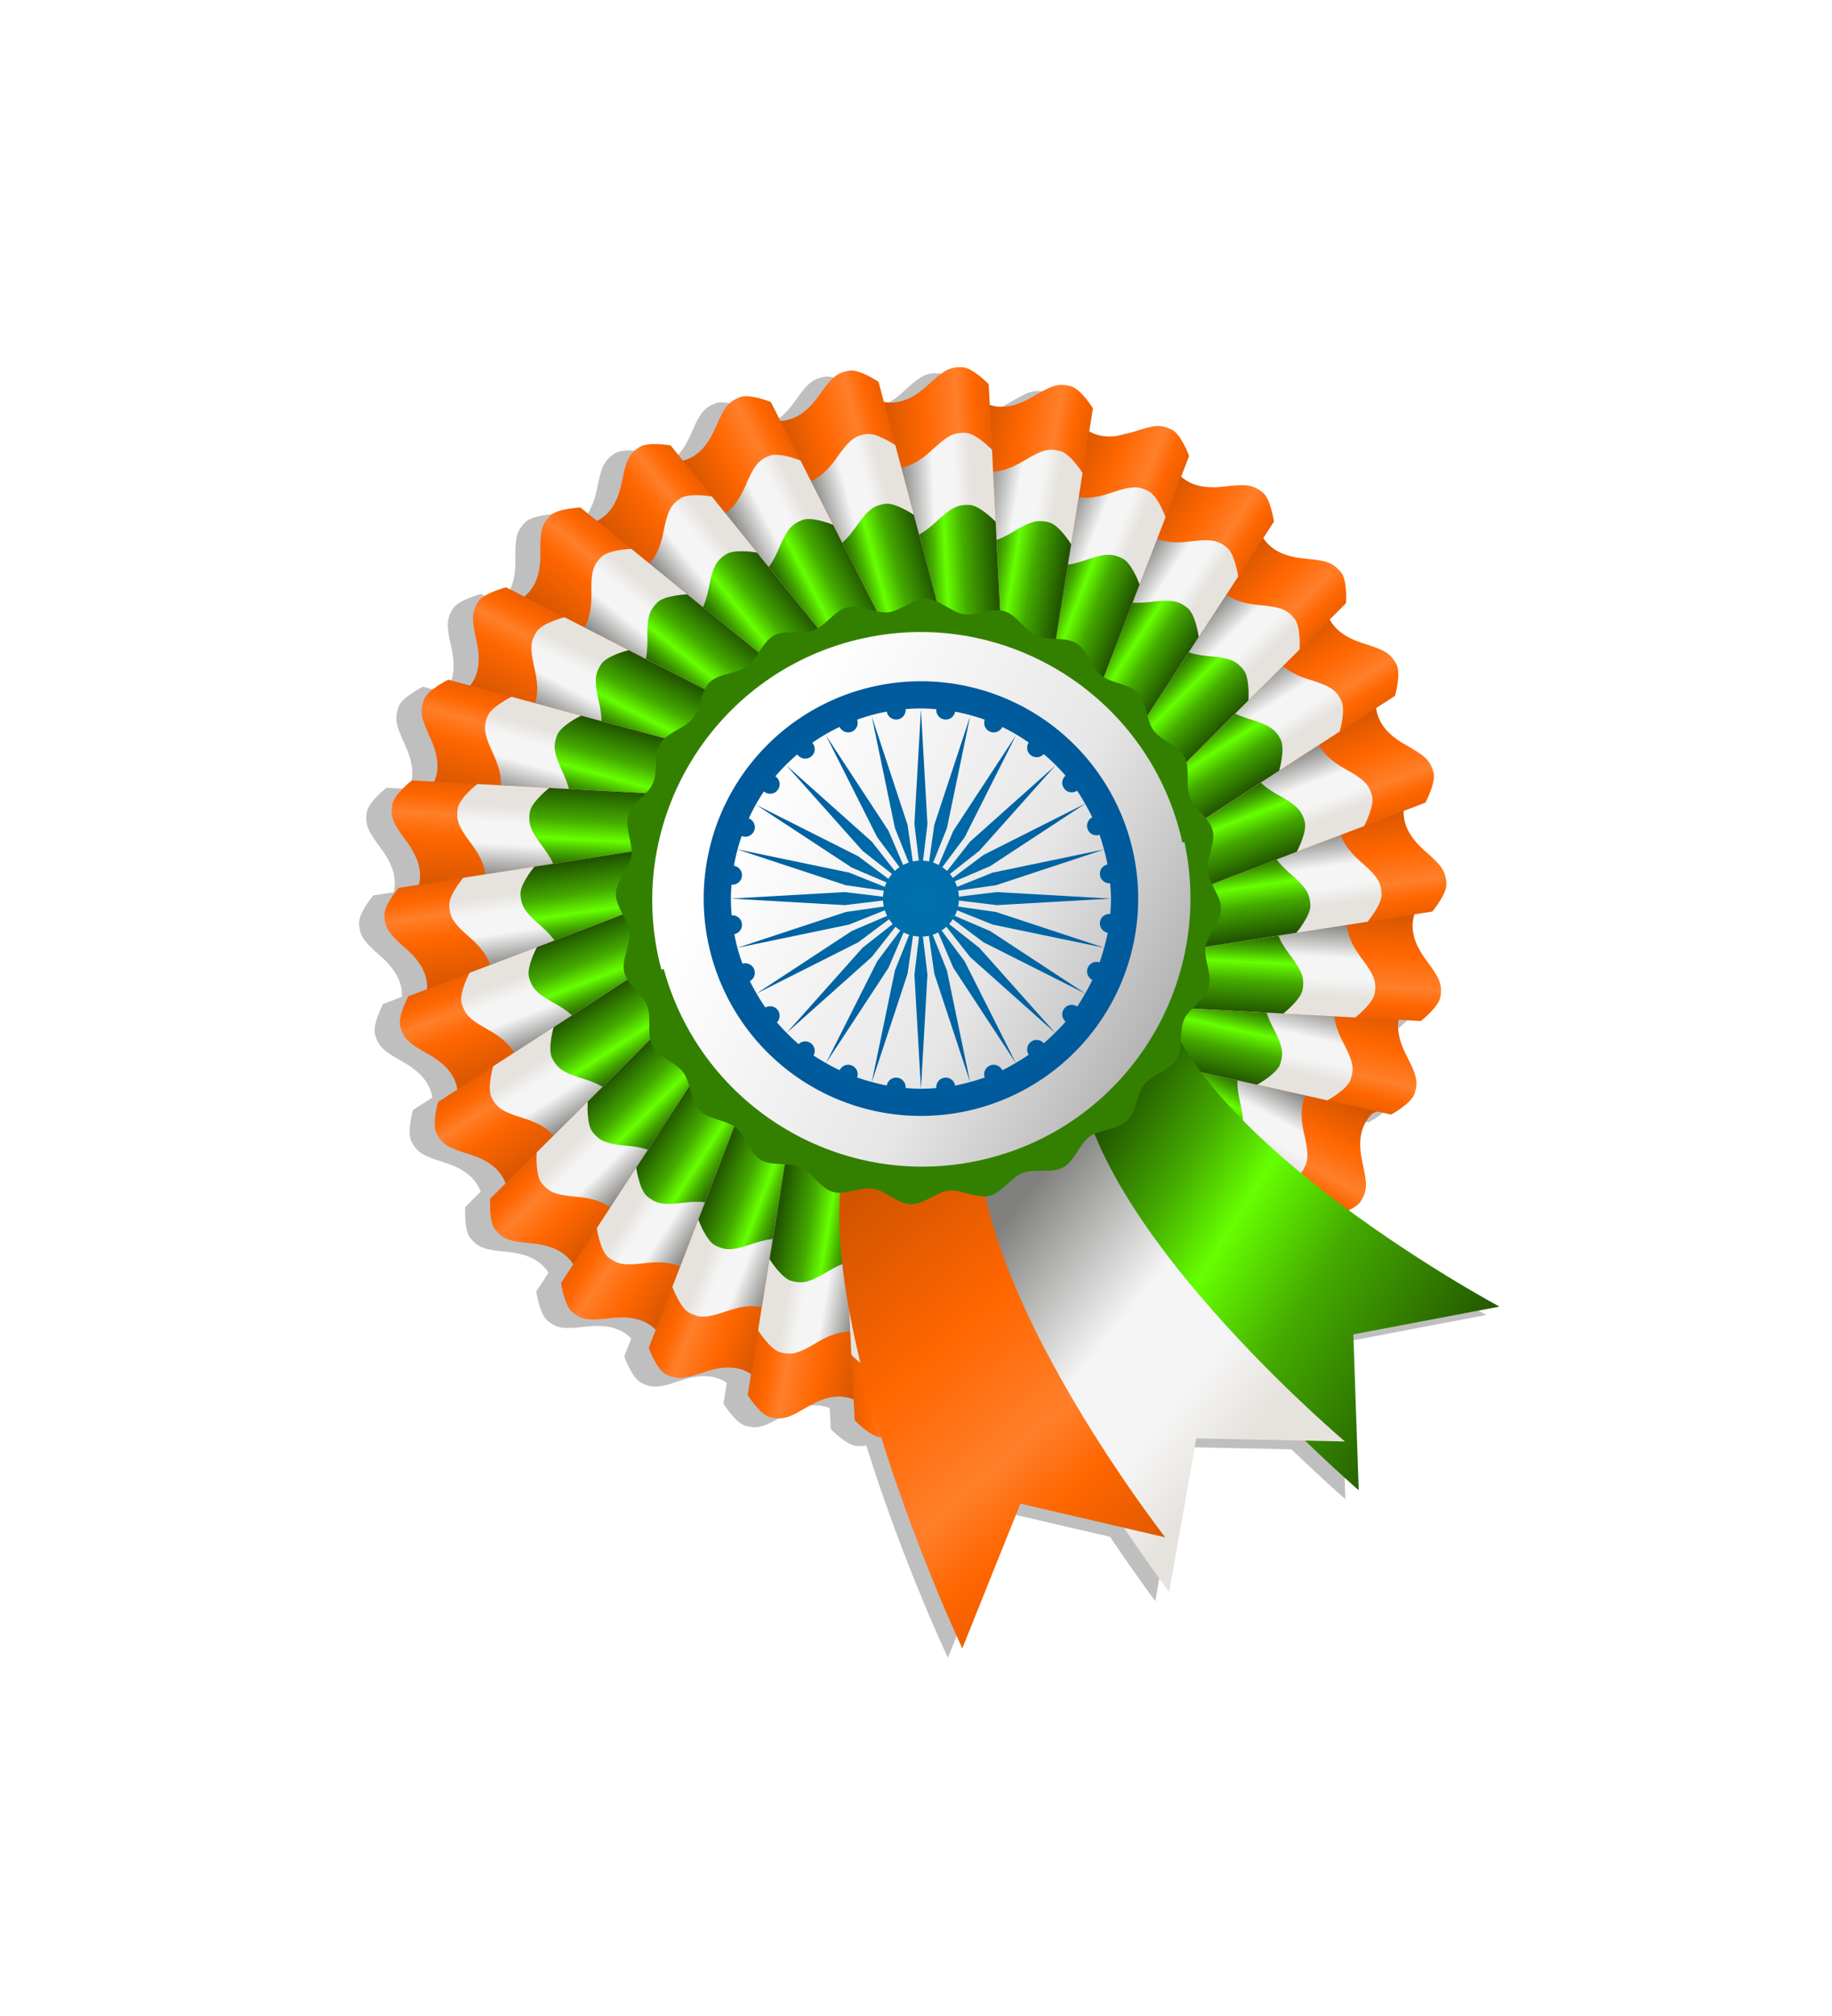<?xml version="1.0" encoding="UTF-8"?>
<svg width="78.153mm" height="85.965mm" version="1.1" viewBox="0 0 276.92 304.6" xmlns="http://www.w3.org/2000/svg" xmlns:xlink="http://www.w3.org/1999/xlink">
<defs>
<filter id="cv" color-interpolation-filters="sRGB">
<feGaussianBlur stdDeviation="13.501"/>
</filter>
<linearGradient id="cq" x1="172.92" x2="449.32" y1="422.67" y2="421.24" gradientTransform="matrix(.045 -.041 -.041 -.045 977.8 1007.4)" gradientUnits="userSpaceOnUse" xlink:href="#d"/>
<linearGradient id="d">
<stop stop-color="#d45500" offset="0"/>
<stop stop-color="#f60" offset=".267"/>
<stop stop-color="#ff7f2a" offset=".405"/>
<stop stop-color="#f60" offset=".578"/>
<stop stop-color="#d45500" offset="1"/>
</linearGradient>
<linearGradient id="cp" x1="203.14" x2="418.62" y1="679.38" y2="677.96" gradientTransform="matrix(.045 -.041 -.041 -.045 977.8 1007.4)" gradientUnits="userSpaceOnUse" xlink:href="#b"/>
<linearGradient id="b">
<stop stop-color="#e6e3de" offset="0"/>
<stop stop-color="#e6e3de" offset=".267"/>
<stop stop-color="#f5f5f5" offset=".442"/>
<stop stop-color="#f5f5f5" offset=".653"/>
<stop stop-color="#80807e" offset="1"/>
</linearGradient>
<linearGradient id="co" x1="216.25" x2="389.22" y1="748.81" y2="748.81" gradientTransform="matrix(.045 -.041 -.041 -.045 977.8 1007.4)" gradientUnits="userSpaceOnUse" xlink:href="#a"/>
<linearGradient id="a" x1="-676.9" x2="-774.33" y1="-357.97" y2="-646.17" gradientTransform="matrix(.238 -.116 .116 .238 -65.433 767.23)" gradientUnits="userSpaceOnUse">
<stop stop-color="#250" offset="0"/>
<stop stop-color="#4a0" offset=".392"/>
<stop stop-color="#6f0" offset=".627"/>
<stop stop-color="#4a0" offset=".791"/>
<stop stop-color="#250" offset="1"/>
</linearGradient>
<linearGradient id="cn" x1="172.92" x2="449.32" y1="422.67" y2="421.24" gradientTransform="matrix(.038 -.047 -.047 -.038 992.09 998.63)" gradientUnits="userSpaceOnUse" xlink:href="#c"/>
<linearGradient id="c" x1="-646.26" x2="-792.25" y1="-350.15" y2="-655.49" gradientTransform="matrix(.265 -.01 .01 .265 -157.3 984.21)" gradientUnits="userSpaceOnUse">
<stop stop-color="#d45500" offset="0"/>
<stop stop-color="#f60" offset=".267"/>
<stop stop-color="#ff7f2a" offset=".405"/>
<stop stop-color="#f60" offset=".669"/>
<stop stop-color="#d45500" offset="1"/>
</linearGradient>
<linearGradient id="cm" x1="203.14" x2="418.62" y1="679.38" y2="677.96" gradientTransform="matrix(.038 -.047 -.047 -.038 992.09 998.63)" gradientUnits="userSpaceOnUse" xlink:href="#b"/>
<linearGradient id="cl" x1="216.25" x2="389.22" y1="748.81" y2="748.81" gradientTransform="matrix(.038 -.047 -.047 -.038 992.09 998.63)" gradientUnits="userSpaceOnUse" xlink:href="#a"/>
<linearGradient id="ck" x1="172.92" x2="449.32" y1="422.67" y2="421.24" gradientTransform="matrix(.028 -.054 -.054 -.028 1006.7 985.96)" gradientUnits="userSpaceOnUse" xlink:href="#c"/>
<linearGradient id="cj" x1="203.14" x2="418.62" y1="679.38" y2="677.96" gradientTransform="matrix(.028 -.054 -.054 -.028 1006.7 985.96)" gradientUnits="userSpaceOnUse" xlink:href="#b"/>
<linearGradient id="ci" x1="216.25" x2="389.22" y1="748.81" y2="748.81" gradientTransform="matrix(.028 -.054 -.054 -.028 1006.7 985.96)" gradientUnits="userSpaceOnUse" xlink:href="#a"/>
<linearGradient id="ch" x1="172.92" x2="449.32" y1="422.67" y2="421.24" gradientTransform="matrix(.013 -.059 -.059 -.013 1019.4 968.6)" gradientUnits="userSpaceOnUse" xlink:href="#c"/>
<linearGradient id="cg" x1="203.14" x2="418.62" y1="679.38" y2="677.96" gradientTransform="matrix(.013 -.059 -.059 -.013 1019.4 968.6)" gradientUnits="userSpaceOnUse" xlink:href="#b"/>
<linearGradient id="cf" x1="216.25" x2="389.22" y1="748.81" y2="748.81" gradientTransform="matrix(.013 -.059 -.059 -.013 1019.4 968.6)" gradientUnits="userSpaceOnUse" xlink:href="#a"/>
<linearGradient id="ce" x1="172.92" x2="449.32" y1="422.67" y2="421.24" gradientTransform="matrix(.003 -.061 -.061 -.003 1025.9 953.08)" gradientUnits="userSpaceOnUse" xlink:href="#c"/>
<linearGradient id="cd" x1="203.14" x2="418.62" y1="679.38" y2="677.96" gradientTransform="matrix(.003 -.061 -.061 -.003 1025.9 953.08)" gradientUnits="userSpaceOnUse" xlink:href="#b"/>
<linearGradient id="cc" x1="216.25" x2="389.22" y1="748.81" y2="748.81" gradientTransform="matrix(.003 -.061 -.061 -.003 1025.9 953.08)" gradientUnits="userSpaceOnUse" xlink:href="#a"/>
<linearGradient id="cb" x1="172.92" x2="449.32" y1="422.67" y2="421.24" gradientTransform="matrix(-.009 -.06 -.06 .009 1029.9 934.03)" gradientUnits="userSpaceOnUse" xlink:href="#c"/>
<linearGradient id="ca" x1="203.14" x2="418.62" y1="679.38" y2="677.96" gradientTransform="matrix(-.009 -.06 -.06 .009 1029.9 934.03)" gradientUnits="userSpaceOnUse" xlink:href="#b"/>
<linearGradient id="bz" x1="216.25" x2="389.22" y1="748.81" y2="748.81" gradientTransform="matrix(-.009 -.06 -.06 .009 1029.9 934.03)" gradientUnits="userSpaceOnUse" xlink:href="#a"/>
<linearGradient id="by" x1="172.92" x2="449.32" y1="422.67" y2="421.24" gradientTransform="matrix(-.022 -.057 -.057 .022 1030.5 914.63)" gradientUnits="userSpaceOnUse" xlink:href="#c"/>
<linearGradient id="bx" x1="203.14" x2="418.62" y1="679.38" y2="677.96" gradientTransform="matrix(-.022 -.057 -.057 .022 1030.5 914.63)" gradientUnits="userSpaceOnUse" xlink:href="#b"/>
<linearGradient id="bw" x1="216.25" x2="389.22" y1="748.81" y2="748.81" gradientTransform="matrix(-.022 -.057 -.057 .022 1030.5 914.63)" gradientUnits="userSpaceOnUse" xlink:href="#a"/>
<linearGradient id="bv" x1="172.92" x2="449.32" y1="422.67" y2="421.24" gradientTransform="matrix(-.033 -.051 -.051 .033 1026.8 895.33)" gradientUnits="userSpaceOnUse" xlink:href="#c"/>
<linearGradient id="bu" x1="203.14" x2="418.62" y1="679.38" y2="677.96" gradientTransform="matrix(-.033 -.051 -.051 .033 1026.8 895.33)" gradientUnits="userSpaceOnUse" xlink:href="#b"/>
<linearGradient id="bt" x1="216.25" x2="389.22" y1="748.81" y2="748.81" gradientTransform="matrix(-.033 -.051 -.051 .033 1026.8 895.33)" gradientUnits="userSpaceOnUse" xlink:href="#a"/>
<linearGradient id="bs" x1="172.92" x2="449.32" y1="422.67" y2="421.24" gradientTransform="matrix(-.043 -.043 -.043 .043 1019.7 877.91)" gradientUnits="userSpaceOnUse" xlink:href="#c"/>
<linearGradient id="br" x1="203.14" x2="418.62" y1="679.38" y2="677.96" gradientTransform="matrix(-.043 -.043 -.043 .043 1019.7 877.91)" gradientUnits="userSpaceOnUse" xlink:href="#b"/>
<linearGradient id="bq" x1="216.25" x2="389.22" y1="748.81" y2="748.81" gradientTransform="matrix(-.043 -.043 -.043 .043 1019.7 877.91)" gradientUnits="userSpaceOnUse" xlink:href="#a"/>
<linearGradient id="bp" x1="172.92" x2="449.32" y1="422.67" y2="421.24" gradientTransform="matrix(-.051 -.033 -.033 .051 1008.4 862.21)" gradientUnits="userSpaceOnUse" xlink:href="#c"/>
<linearGradient id="bo" x1="203.14" x2="418.62" y1="679.38" y2="677.96" gradientTransform="matrix(-.051 -.033 -.033 .051 1008.4 862.21)" gradientUnits="userSpaceOnUse" xlink:href="#b"/>
<linearGradient id="bn" x1="216.25" x2="389.22" y1="748.81" y2="748.81" gradientTransform="matrix(-.051 -.033 -.033 .051 1008.4 862.21)" gradientUnits="userSpaceOnUse" xlink:href="#a"/>
<linearGradient id="bm" x1="172.92" x2="449.32" y1="422.67" y2="421.24" gradientTransform="matrix(-.057 -.022 -.022 .057 994.5 849.09)" gradientUnits="userSpaceOnUse" xlink:href="#c"/>
<linearGradient id="bl" x1="203.14" x2="418.62" y1="679.38" y2="677.96" gradientTransform="matrix(-.057 -.022 -.022 .057 994.5 849.09)" gradientUnits="userSpaceOnUse" xlink:href="#b"/>
<linearGradient id="bk" x1="216.25" x2="389.22" y1="748.81" y2="748.81" gradientTransform="matrix(-.057 -.022 -.022 .057 994.5 849.09)" gradientUnits="userSpaceOnUse" xlink:href="#a"/>
<linearGradient id="bj" x1="172.92" x2="449.32" y1="422.67" y2="421.24" gradientTransform="matrix(-.06 -.01 -.01 .06 978.2 839.01)" gradientUnits="userSpaceOnUse" xlink:href="#c"/>
<linearGradient id="bi" x1="203.14" x2="418.62" y1="679.38" y2="677.96" gradientTransform="matrix(-.06 -.01 -.01 .06 978.2 839.01)" gradientUnits="userSpaceOnUse" xlink:href="#b"/>
<linearGradient id="bh" x1="216.25" x2="389.22" y1="748.81" y2="748.81" gradientTransform="matrix(-.06 -.01 -.01 .06 978.2 839.01)" gradientUnits="userSpaceOnUse" xlink:href="#a"/>
<linearGradient id="bg" x1="172.92" x2="449.32" y1="422.67" y2="421.24" gradientTransform="matrix(-.061 .003 .003 .061 960.11 832.87)" gradientUnits="userSpaceOnUse" xlink:href="#c"/>
<linearGradient id="bf" x1="203.14" x2="418.62" y1="679.38" y2="677.96" gradientTransform="matrix(-.061 .003 .003 .061 960.11 832.87)" gradientUnits="userSpaceOnUse" xlink:href="#b"/>
<linearGradient id="be" x1="216.25" x2="389.22" y1="748.81" y2="748.81" gradientTransform="matrix(-.061 .003 .003 .061 960.11 832.87)" gradientUnits="userSpaceOnUse" xlink:href="#a"/>
<linearGradient id="bd" x1="172.92" x2="449.32" y1="422.67" y2="421.24" gradientTransform="matrix(-.059 .016 .016 .059 940.72 830.55)" gradientUnits="userSpaceOnUse" xlink:href="#c"/>
<linearGradient id="bc" x1="203.14" x2="418.62" y1="679.38" y2="677.96" gradientTransform="matrix(-.059 .016 .016 .059 940.72 830.55)" gradientUnits="userSpaceOnUse" xlink:href="#b"/>
<linearGradient id="bb" x1="216.25" x2="389.22" y1="748.81" y2="748.81" gradientTransform="matrix(-.059 .016 .016 .059 940.72 830.55)" gradientUnits="userSpaceOnUse" xlink:href="#a"/>
<linearGradient id="ba" x1="172.92" x2="449.32" y1="422.67" y2="421.24" gradientTransform="matrix(-.054 .028 .028 .054 921.36 832.26)" gradientUnits="userSpaceOnUse" xlink:href="#c"/>
<linearGradient id="az" x1="203.14" x2="418.62" y1="679.38" y2="677.96" gradientTransform="matrix(-.054 .028 .028 .054 921.36 832.26)" gradientUnits="userSpaceOnUse" xlink:href="#b"/>
<linearGradient id="ay" x1="216.25" x2="389.22" y1="748.81" y2="748.81" gradientTransform="matrix(-.054 .028 .028 .054 921.36 832.26)" gradientUnits="userSpaceOnUse" xlink:href="#a"/>
<linearGradient id="ax" x1="172.92" x2="449.32" y1="422.67" y2="421.24" gradientTransform="matrix(-.047 .038 .038 .047 902.9 838.14)" gradientUnits="userSpaceOnUse" xlink:href="#d"/>
<linearGradient id="aw" x1="203.14" x2="418.62" y1="679.38" y2="677.96" gradientTransform="matrix(-.047 .038 .038 .047 902.9 838.14)" gradientUnits="userSpaceOnUse" xlink:href="#b"/>
<linearGradient id="av" x1="216.25" x2="389.22" y1="748.81" y2="748.81" gradientTransform="matrix(-.047 .038 .038 .047 902.9 838.14)" gradientUnits="userSpaceOnUse" xlink:href="#a"/>
<linearGradient id="au" x1="172.92" x2="449.32" y1="422.67" y2="421.24" gradientTransform="matrix(-.038 .047 .047 .038 885.91 847.56)" gradientUnits="userSpaceOnUse" xlink:href="#d"/>
<linearGradient id="at" x1="203.14" x2="418.62" y1="679.38" y2="677.96" gradientTransform="matrix(-.038 .047 .047 .038 885.91 847.56)" gradientUnits="userSpaceOnUse" xlink:href="#b"/>
<linearGradient id="as" x1="216.25" x2="389.22" y1="748.81" y2="748.81" gradientTransform="matrix(-.038 .047 .047 .038 885.91 847.56)" gradientUnits="userSpaceOnUse" xlink:href="#a"/>
<linearGradient id="ar" x1="172.92" x2="449.32" y1="422.67" y2="421.24" gradientTransform="matrix(-.028 .054 .054 .028 871.38 860.36)" gradientUnits="userSpaceOnUse" xlink:href="#d"/>
<linearGradient id="aq" x1="203.14" x2="418.62" y1="679.38" y2="677.96" gradientTransform="matrix(-.028 .054 .054 .028 871.38 860.36)" gradientUnits="userSpaceOnUse" xlink:href="#b"/>
<linearGradient id="ap" x1="216.25" x2="389.22" y1="748.81" y2="748.81" gradientTransform="matrix(-.028 .054 .054 .028 871.38 860.36)" gradientUnits="userSpaceOnUse" xlink:href="#a"/>
<linearGradient id="ao" x1="172.92" x2="449.32" y1="422.67" y2="421.24" gradientTransform="matrix(-.016 .059 .059 .016 859.59 875.74)" gradientUnits="userSpaceOnUse" xlink:href="#d"/>
<linearGradient id="an" x1="203.14" x2="418.62" y1="679.38" y2="677.96" gradientTransform="matrix(-.016 .059 .059 .016 859.59 875.74)" gradientUnits="userSpaceOnUse" xlink:href="#b"/>
<linearGradient id="am" x1="216.25" x2="389.22" y1="748.81" y2="748.81" gradientTransform="matrix(-.016 .059 .059 .016 859.59 875.74)" gradientUnits="userSpaceOnUse" xlink:href="#a"/>
<linearGradient id="al" x1="172.92" x2="449.32" y1="422.67" y2="421.24" gradientTransform="matrix(-.003 .061 .061 .003 851.38 893.03)" gradientUnits="userSpaceOnUse" xlink:href="#d"/>
<linearGradient id="ak" x1="203.14" x2="418.62" y1="679.38" y2="677.96" gradientTransform="matrix(-.003 .061 .061 .003 851.38 893.03)" gradientUnits="userSpaceOnUse" xlink:href="#b"/>
<linearGradient id="aj" x1="216.25" x2="389.22" y1="748.81" y2="748.81" gradientTransform="matrix(-.003 .061 .061 .003 851.38 893.03)" gradientUnits="userSpaceOnUse" xlink:href="#a"/>
<linearGradient id="ai" x1="172.92" x2="449.32" y1="422.67" y2="421.24" gradientTransform="matrix(.009 .06 .06 -.009 847.13 911.81)" gradientUnits="userSpaceOnUse" xlink:href="#d"/>
<linearGradient id="ah" x1="203.14" x2="418.62" y1="679.38" y2="677.96" gradientTransform="matrix(.009 .06 .06 -.009 847.13 911.81)" gradientUnits="userSpaceOnUse" xlink:href="#b"/>
<linearGradient id="ag" x1="216.25" x2="389.22" y1="748.81" y2="748.81" gradientTransform="matrix(.009 .06 .06 -.009 847.13 911.81)" gradientUnits="userSpaceOnUse" xlink:href="#a"/>
<linearGradient id="af" x1="172.92" x2="449.32" y1="422.67" y2="421.24" gradientTransform="matrix(.022 .057 .057 -.022 846.95 931.13)" gradientUnits="userSpaceOnUse" xlink:href="#d"/>
<linearGradient id="ae" x1="203.14" x2="418.62" y1="679.38" y2="677.96" gradientTransform="matrix(.022 .057 .057 -.022 846.95 931.13)" gradientUnits="userSpaceOnUse" xlink:href="#b"/>
<linearGradient id="ad" x1="216.25" x2="389.22" y1="748.81" y2="748.81" gradientTransform="matrix(.022 .057 .057 -.022 846.95 931.13)" gradientUnits="userSpaceOnUse" xlink:href="#a"/>
<linearGradient id="ac" x1="172.92" x2="449.32" y1="422.67" y2="421.24" gradientTransform="matrix(.033 .051 .051 -.033 850.48 950.3)" gradientUnits="userSpaceOnUse" xlink:href="#d"/>
<linearGradient id="ab" x1="203.14" x2="418.62" y1="679.38" y2="677.96" gradientTransform="matrix(.033 .051 .051 -.033 850.48 950.3)" gradientUnits="userSpaceOnUse" xlink:href="#b"/>
<linearGradient id="aa" x1="216.25" x2="389.22" y1="748.81" y2="748.81" gradientTransform="matrix(.033 .051 .051 -.033 850.48 950.3)" gradientUnits="userSpaceOnUse" xlink:href="#a"/>
<linearGradient id="z" x1="172.92" x2="449.32" y1="422.67" y2="421.24" gradientTransform="matrix(.043 .043 .043 -.043 858.05 968.25)" gradientUnits="userSpaceOnUse" xlink:href="#c"/>
<linearGradient id="y" x1="203.14" x2="418.62" y1="679.38" y2="677.96" gradientTransform="matrix(.043 .043 .043 -.043 858.05 968.25)" gradientUnits="userSpaceOnUse" xlink:href="#b"/>
<linearGradient id="x" x1="216.25" x2="389.22" y1="748.81" y2="748.81" gradientTransform="matrix(.043 .043 .043 -.043 858.05 968.25)" gradientUnits="userSpaceOnUse" xlink:href="#a"/>
<linearGradient id="w" x1="172.92" x2="449.32" y1="422.67" y2="421.24" gradientTransform="matrix(.051 .033 .033 -.051 869.15 984.3)" gradientUnits="userSpaceOnUse" xlink:href="#c"/>
<linearGradient id="v" x1="203.14" x2="418.62" y1="679.38" y2="677.96" gradientTransform="matrix(.051 .033 .033 -.051 869.15 984.3)" gradientUnits="userSpaceOnUse" xlink:href="#b"/>
<linearGradient id="u" x1="216.25" x2="389.22" y1="748.81" y2="748.81" gradientTransform="matrix(.051 .033 .033 -.051 869.15 984.3)" gradientUnits="userSpaceOnUse" xlink:href="#a"/>
<linearGradient id="t" x1="172.92" x2="449.32" y1="422.67" y2="421.24" gradientTransform="matrix(.057 .022 .022 -.057 883.47 997.34)" gradientUnits="userSpaceOnUse" xlink:href="#c"/>
<linearGradient id="s" x1="203.14" x2="418.62" y1="679.38" y2="677.96" gradientTransform="matrix(.057 .022 .022 -.057 883.47 997.34)" gradientUnits="userSpaceOnUse" xlink:href="#b"/>
<linearGradient id="r" x1="216.25" x2="389.22" y1="748.81" y2="748.81" gradientTransform="matrix(.057 .022 .022 -.057 883.47 997.34)" gradientUnits="userSpaceOnUse" xlink:href="#a"/>
<linearGradient id="q" x1="172.92" x2="449.32" y1="422.67" y2="421.24" gradientTransform="matrix(.06 .01 .01 -.06 900.15 1007.3)" gradientUnits="userSpaceOnUse" xlink:href="#c"/>
<linearGradient id="p" x1="203.14" x2="418.62" y1="679.38" y2="677.96" gradientTransform="matrix(.06 .01 .01 -.06 900.15 1007.3)" gradientUnits="userSpaceOnUse" xlink:href="#b"/>
<linearGradient id="o" x1="216.25" x2="389.22" y1="748.81" y2="748.81" gradientTransform="matrix(.06 .01 .01 -.06 900.15 1007.3)" gradientUnits="userSpaceOnUse" xlink:href="#a"/>
<linearGradient id="n" x1="172.92" x2="449.32" y1="422.67" y2="421.24" gradientTransform="matrix(.061 -.003 -.003 -.061 918.59 1013.6)" gradientUnits="userSpaceOnUse" xlink:href="#c"/>
<linearGradient id="m" x1="203.14" x2="418.62" y1="679.38" y2="677.96" gradientTransform="matrix(.061 -.003 -.003 -.061 918.59 1013.6)" gradientUnits="userSpaceOnUse" xlink:href="#b"/>
<linearGradient id="l" x1="216.25" x2="389.22" y1="748.81" y2="748.81" gradientTransform="matrix(.061 -.003 -.003 -.061 918.59 1013.6)" gradientUnits="userSpaceOnUse" xlink:href="#a"/>
<linearGradient id="k" x1="172.92" x2="449.32" y1="422.67" y2="421.24" gradientTransform="matrix(.059 -.016 -.016 -.059 937.98 1016)" gradientUnits="userSpaceOnUse" xlink:href="#c"/>
<linearGradient id="j" x1="203.14" x2="418.62" y1="679.38" y2="677.96" gradientTransform="matrix(.059 -.016 -.016 -.059 937.98 1016)" gradientUnits="userSpaceOnUse" xlink:href="#b"/>
<linearGradient id="i" x1="216.25" x2="389.22" y1="748.81" y2="748.81" gradientTransform="matrix(.059 -.016 -.016 -.059 937.98 1016)" gradientUnits="userSpaceOnUse" xlink:href="#a"/>
<linearGradient id="ct" x1="172.92" x2="449.32" y1="422.67" y2="421.24" gradientTransform="matrix(.053 -.029 -.029 -.053 959.19 1013.7)" gradientUnits="userSpaceOnUse" xlink:href="#c"/>
<linearGradient id="cs" x1="203.14" x2="418.62" y1="679.38" y2="677.96" gradientTransform="matrix(.053 -.029 -.029 -.053 959.19 1013.7)" gradientUnits="userSpaceOnUse" xlink:href="#b"/>
<linearGradient id="cr" x1="216.25" x2="389.22" y1="748.81" y2="748.81" gradientTransform="matrix(.053 -.029 -.029 -.053 959.19 1013.7)" gradientUnits="userSpaceOnUse" xlink:href="#a"/>
<linearGradient id="h" x1="-676.9" x2="-774.33" y1="-357.97" y2="-646.17" gradientTransform="matrix(.145 -.12 .12 .145 1156.3 947.87)" gradientUnits="userSpaceOnUse" xlink:href="#a"/>
<linearGradient id="f" x1="-635.01" x2="-760.23" y1="-346.55" y2="-629.51" gradientTransform="matrix(.167 -.087 .087 .167 1138.9 995.45)" gradientUnits="userSpaceOnUse" xlink:href="#b"/>
<linearGradient id="g" x1="-646.26" x2="-792.25" y1="-350.15" y2="-655.49" gradientTransform="matrix(.181 -.051 .051 .181 1111.9 1037.6)" gradientUnits="userSpaceOnUse" xlink:href="#c"/>
<linearGradient id="cu" x1="961.09" x2="1635.4" y1="-2093" y2="-1515.1" gradientTransform="matrix(.068 -.016 .016 .068 881.37 1074.1)" gradientUnits="userSpaceOnUse">
<stop stop-color="#fff" offset="0"/>
<stop stop-color="#e6e6e6" offset=".602"/>
<stop stop-color="#ccc" offset=".814"/>
<stop stop-color="#b3b3b3" offset="1"/>
</linearGradient>
<radialGradient id="e" cx="106.29" cy="411.51" r="27.812" gradientTransform="matrix(1.026 0 0 1.026 830.22 500.63)" gradientUnits="userSpaceOnUse">
<stop stop-color="#0072ae" offset="0"/>
<stop stop-color="#00599b" offset="1"/>
</radialGradient>
</defs>
<g transform="translate(-121.54 -60.062)">
<g transform="matrix(1.151 0 0 1.151 -820.33 -866.27)">
<path transform="matrix(.166 -.04 .04 .166 948.64 946.45)" d="m-2.204-555.15c-7.726 0.194-12.634 3.585-23.5 13.094-11.589 10.141-22.369 14.37-33.688 12.219l-3.75-15.844s-14.339-10.288-22.312-9.219c-9.9 1.327-13.8 5.132-23.688 18.344-9.253 12.363-18.939 18.723-30.5 18.938l-6.438-13.594s-16.173-7.078-23.75-4.375c-9.408 3.357-12.45 7.896-19.375 22.875-6.444 13.938-14.523 22.181-25.688 24.844l-10-13.094s-17.276-3.563-24.125 0.656c-8.504 5.239-10.528 10.284-14.188 26.375-3.396 14.931-9.591 24.655-19.906 29.594l-11.875-10.219c-1e-4 0-17.647 0.105-23.469 5.656-7.229 6.893-8.172 12.281-8.406 28.781-0.213 15.058-4.125 25.734-12.875 32.719l-15.313-8.375s-17.241 3.766-21.781 10.406c-5.638 8.245-5.421 13.686-2.219 29.875 2.802 14.165 1.443 25.122-4.937 33.625l-16.563-4.969s-16.096 7.248-19.156 14.688c-3.8 9.237-2.466 14.518 4.031 29.688 5.901 13.776 6.695 25.095 1.625 35l-15.875-1.281s-14.209 10.43-15.656 18.344c-1.797 9.825 0.584 14.732 10.094 28.219 8.764 12.429 11.875 23.477 8.75 34.375l-15.344 1.969s-11.73 13.178-11.5 21.219c0.285 9.984 3.644 14.285 15.75 25.5 11.245 10.418 16.583 20.645 15.688 32.063l-16.688 5.844s-8.74 15.339-6.844 23.156c2.355 9.707 6.546 13.203 20.719 21.656 13.275 7.917 20.619 16.885 22.031 28.375l-14.281 8.688s-5.356 16.81-1.875 24.062c4.322 9.005 9.161 11.585 24.781 16.906 14.632 4.985 23.698 12.241 27.469 23.188l-12.5 11.781s-1.756 17.567 3.156 23.937c6.1 7.91 11.364 9.386 27.75 11.344 15.33 1.831 25.689 7.037 31.656 16.938l-8.531 12.312c1e-4 0 1.933 17.54 8.063 22.75 7.611 6.469 13.065 6.836 29.5 5.344 15.348-1.393 26.545 1.53 34.437 9.938l-6.281 15.094s5.546 16.741 12.625 20.562c8.789 4.745 14.172 4.002 29.938-0.875 14.864-4.598 26.513-4.013 36.031 2.75l-2.969 15.812s8.906 15.234 16.625 17.5c2.579 0.757 4.831 1.169 7.031 1.219 6.009 92.535 22.75 173.38 22.75 173.38l69.656-98 73.344 36.75c12.717 34.185 22.313 56.219 22.313 56.219l48.031-110.22 81.094 21.344c18.368 28.797 31.312 46.906 31.312 46.906l24.094-117.81 114.53 5.594s-48.862-43.581-98.031-102.34c2.395-0.783 4.519-1.804 5.938-3.156 7.229-6.893 8.172-12.281 8.406-28.781 0.234-16.5 4.882-27.744 15.5-34.625 1.258-0.815 3.27-1.012 5.281-0.938l9.562 4.688s17.043-4.537 21.281-11.375c5.262-8.49 4.832-13.94 0.906-29.969-2.748-11.221-2.74-20.49 0.438-28.25l16.219 4.844s16.064-7.279 19.125-14.719c3.8-9.237 2.466-14.518-4.031-29.688-6.238-14.562-6.759-26.383-0.688-36.688l14.094 1.156s14.209-10.462 15.656-18.375c1.797-9.825-0.616-14.732-10.125-28.219-8.672-12.299-11.775-23.214-8.812-34l17.688-2.281s11.73-13.178 11.5-21.219c-0.285-9.984-3.644-14.285-15.75-25.5-11.601-10.748-16.893-21.298-15.562-33.156l16.156-5.688s8.709-15.339 6.813-23.156c-2.355-9.707-6.515-13.203-20.688-21.656-11.589-6.912-18.669-14.629-21.219-24.125l15.188-9.25s5.356-16.81 1.875-24.062c-4.322-9.005-9.129-11.554-24.75-16.875-14.475-4.931-23.502-12.093-27.344-22.844l10.969-10.344s1.725-17.567-3.188-23.938c-6.099-7.91-11.333-9.418-27.719-11.375-14.388-1.719-24.422-6.402-30.531-15.156l9.688-14.031s-1.964-17.54-8.094-22.75c-7.611-6.469-13.034-6.836-29.469-5.344-14.329 1.301-25.029-1.169-32.812-8.344l6.938-16.656s-5.577-16.741-12.656-20.562c-8.789-4.745-14.172-3.97-29.937 0.906-13.92 4.306-25.016 4.041-34.188-1.562l2.938-15.625c-1e-4 0-8.906-15.234-16.625-17.5-9.584-2.814-14.718-0.923-29.125 7.125-13.694 7.649-25.272 9.437-36.063 4.656l-0.375-16.031c1e-4 0-11.885-13.044-19.906-13.656-1.245-0.095-2.396-0.121-3.5-0.094zm190.84 399.44-0.781 0.312c-4e-3 -8e-3 4e-3 -0.023 0-0.031l0.781-0.281zm-24.125 96.875 8.031 0.656-8.156-0.312c0.043-0.113 0.08-0.232 0.125-0.344z" filter="url(#cv)" opacity=".5"/>
<path d="m973.07 982.42-21.194-23.755s2.614-1.024 3.839-1.703c1.111-0.615 3.156-2.133 3.156-2.133l25.738 17.264s-1.381-0.55-1.984-0.264c-1.948 0.922-2.989 2.719-3.4 5.499-0.411 2.78-0.691 3.666-2.067 4.667-1.108 0.806-4.088 0.426-4.088 0.426z" fill="url(#cq)"/>
<path d="m971.88 975.19c-0.14 0.125-0.294 0.248-0.466 0.373-1.087 0.79-3.957 0.443-4.068 0.429l-15.463-17.331s2.613-1.024 3.838-1.703c1.111-0.615 3.156-2.134 3.156-2.134l16.855 11.305c-1.223 1.023-1.929 2.595-2.251 4.768-0.36 2.433-0.62 3.415-1.6 4.293z" fill="url(#cp)"/>
<path d="m965.56 968.13c-0.14 0.125-0.294 0.248-0.466 0.373-1.064 0.774-3.826 0.457-4.047 0.43l-9.166-10.273s2.613-1.024 3.838-1.703c1.111-0.615 3.156-2.134 3.156-2.134l9.113 6.112c-0.392 0.81-0.661 1.774-0.827 2.9-0.36 2.433-0.62 3.415-1.6 4.293z" fill="url(#co)"/>
<path d="m983.46 974.76-24.699-20.087s2.418-1.427 3.519-2.291c0.999-0.784 2.777-2.608 2.777-2.608l28.154 12.956s-1.451-0.323-2.001 0.054c-1.776 1.22-2.519 3.159-2.483 5.969 0.035 2.81-0.1 3.729-1.299 4.936-0.966 0.972-3.969 1.07-3.969 1.07z" fill="url(#cn)"/>
<path d="m981.13 967.82c-0.118 0.146-0.25 0.292-0.4 0.443-0.947 0.953-3.836 1.066-3.948 1.07l-18.02-14.655s2.417-1.426 3.518-2.291c0.999-0.784 2.777-2.608 2.777-2.608l18.437 8.484c-1.045 1.205-1.492 2.868-1.465 5.065 0.031 2.459-0.07 3.47-0.898 4.493z" fill="url(#cm)"/>
<path d="m973.77 961.85c-0.118 0.146-0.25 0.292-0.4 0.443-0.927 0.933-3.704 1.059-3.927 1.068l-10.682-8.686s2.417-1.426 3.518-2.291c0.999-0.784 2.777-2.608 2.777-2.608l9.968 4.587c-0.258 0.862-0.37 1.857-0.356 2.995 0.031 2.459-0.07 3.47-0.898 4.493z" fill="url(#cl)"/>
<path d="m993.33 964.41-28.335-14.513s2.069-1.898 2.966-2.972c0.814-0.975 2.175-3.128 2.175-3.128l30.232 6.82s-1.486-0.015-1.946 0.469c-1.484 1.563-1.807 3.613-1.188 6.355 0.619 2.742 0.678 3.668-0.244 5.098-0.743 1.151-3.66 1.872-3.66 1.872z" fill="url(#ck)"/>
<path d="m989.6 958.1c-0.085 0.168-0.184 0.337-0.3 0.516-0.728 1.129-3.531 1.84-3.64 1.867l-20.673-10.588s2.068-1.898 2.965-2.972c0.814-0.975 2.174-3.129 2.174-3.129l19.798 4.465c-0.771 1.395-0.864 3.116-0.38 5.259 0.542 2.399 0.653 3.409 0.056 4.582z" fill="url(#cj)"/>
<path d="m981.16 953.8c-0.086 0.168-0.184 0.337-0.3 0.516-0.713 1.105-3.403 1.806-3.619 1.861l-12.254-6.276s2.068-1.898 2.965-2.972c0.814-0.975 2.174-3.129 2.174-3.129l10.704 2.414c-0.073 0.897 0.024 1.893 0.274 3.004 0.542 2.399 0.653 3.409 0.056 4.582z" fill="url(#ci)"/>
<path d="m1001 951.12-31.075-6.916s1.525-2.358 2.123-3.623c0.543-1.148 1.317-3.575 1.317-3.575l30.975-1.007s-1.442 0.36-1.765 0.943c-1.043 1.886-0.84 3.952 0.449 6.45 1.289 2.498 1.579 3.38 1.046 4.995-0.429 1.301-3.071 2.732-3.071 2.732z" fill="url(#ch)"/>
<path d="m995.84 945.95c-0.041 0.184-0.093 0.373-0.16 0.575-0.421 1.276-2.954 2.67-3.053 2.723l-22.672-5.045s1.524-2.357 2.122-3.623c0.543-1.148 1.317-3.575 1.317-3.575l20.284-0.66c-0.395 1.545-0.052 3.233 0.956 5.185 1.128 2.185 1.49 3.135 1.207 4.42z" fill="url(#cg)"/>
<path d="m986.59 943.91c-0.041 0.184-0.093 0.373-0.16 0.575-0.412 1.249-2.839 2.604-3.034 2.712l-13.439-2.99s1.524-2.357 2.122-3.623c0.543-1.148 1.317-3.575 1.317-3.575l10.967-0.357c0.155 0.887 0.499 1.826 1.021 2.838 1.128 2.185 1.49 3.135 1.207 4.42z" fill="url(#cf)"/>
<path d="m1004.9 938.84-31.789-1.733s1.118-2.575 1.501-3.922c0.347-1.221 0.714-3.742 0.714-3.742l30.392-6.066s-1.364 0.591-1.587 1.22c-0.72 2.031-0.181 4.036 1.499 6.289 1.681 2.253 2.111 3.075 1.85 4.756-0.21 1.354-2.582 3.198-2.582 3.198z" fill="url(#ce)"/>
<path d="m998.91 934.6c-0.01 0.188-0.031 0.383-0.064 0.593-0.206 1.328-2.477 3.117-2.565 3.186l-23.192-1.264s1.117-2.575 1.5-3.921c0.347-1.221 0.713-3.742 0.713-3.742l19.902-3.973c-0.137 1.589 0.478 3.198 1.792 4.958 1.471 1.971 1.983 2.849 1.914 4.163z" fill="url(#cd)"/>
<path d="m989.45 934.09c-0.01 0.188-0.031 0.383-0.064 0.593-0.202 1.3-2.375 3.034-2.549 3.172l-13.747-0.749s1.117-2.575 1.5-3.921c0.347-1.221 0.713-3.742 0.713-3.742l10.761-2.148c0.298 0.849 0.792 1.72 1.472 2.632 1.471 1.971 1.983 2.849 1.914 4.163z" fill="url(#cc)"/>
<path d="m1006.4 924.47-31.454 4.914s0.558-2.752 0.653-4.148c0.086-1.267-0.08-3.809-0.08-3.809l28.467-12.253s-1.211 0.862-1.298 1.523c-0.282 2.136 0.662 3.985 2.774 5.84 2.112 1.854 2.704 2.569 2.799 4.268 0.076 1.368-1.86 3.665-1.86 3.665z" fill="url(#cb)"/>
<path d="m999.69 921.56c0.029 0.186 0.049 0.381 0.061 0.594 0.074 1.341-1.775 3.564-1.847 3.65l-22.948 3.585s0.557-2.751 0.652-4.147c0.086-1.267-0.08-3.809-0.08-3.809l18.641-8.024c0.196 1.582 1.133 3.028 2.784 4.478 1.849 1.622 2.532 2.374 2.738 3.674z" fill="url(#ca)"/>
<path d="m990.33 923.03c0.029 0.186 0.049 0.381 0.061 0.594 0.073 1.313-1.692 3.462-1.834 3.633l-13.602 2.126s0.557-2.751 0.652-4.147c0.086-1.267-0.08-3.809-0.08-3.809l10.079-4.338c0.468 0.769 1.132 1.518 1.987 2.269 1.849 1.622 2.532 2.374 2.738 3.674z" fill="url(#bz)"/>
<path d="m1005.5 910.17-29.745 11.346s-0.026-2.808-0.224-4.193c-0.18-1.257-0.87-3.709-0.87-3.709l25.297-17.903s-1.006 1.095-0.953 1.76c0.168 2.148 1.476 3.761 3.928 5.135 2.452 1.375 3.18 1.951 3.625 3.593 0.358 1.322-1.058 3.972-1.058 3.972z" fill="url(#by)"/>
<path d="m998.31 908.72c0.067 0.176 0.128 0.363 0.183 0.568 0.352 1.297-0.995 3.855-1.048 3.954l-21.702 8.278s-0.027-2.807-0.225-4.192c-0.18-1.257-0.871-3.709-0.871-3.709l16.565-11.725c0.521 1.507 1.738 2.727 3.654 3.801 2.145 1.202 2.97 1.796 3.442 3.024z" fill="url(#bx)"/>
<path d="m989.47 912.11c0.067 0.176 0.128 0.363 0.183 0.568 0.344 1.27-0.935 3.738-1.039 3.935l-12.863 4.907s-0.027-2.807-0.225-4.192c-0.18-1.257-0.871-3.709-0.871-3.709l8.957-6.339c0.618 0.654 1.423 1.249 2.416 1.806 2.145 1.202 2.97 1.796 3.442 3.024z" fill="url(#bw)"/>
<path d="m1001.5 896.16-26.736 17.282s-0.609-2.741-1.091-4.055c-0.437-1.192-1.622-3.447-1.622-3.447l21.022-22.772s-0.756 1.28-0.567 1.919c0.611 2.066 2.226 3.372 4.91 4.207 2.684 0.835 3.516 1.247 4.293 2.761 0.626 1.219-0.209 4.105-0.209 4.105z" fill="url(#bv)"/>
<path d="m994.15 896.23c0.102 0.158 0.2 0.328 0.297 0.518 0.614 1.195-0.172 3.978-0.203 4.086l-19.506 12.609s-0.61-2.74-1.091-4.054c-0.437-1.192-1.623-3.447-1.623-3.447l13.766-14.913c0.823 1.366 2.267 2.306 4.364 2.958 2.349 0.73 3.279 1.139 3.995 2.243z" fill="url(#bu)"/>
<path d="m986.2 901.38c0.102 0.158 0.2 0.328 0.297 0.518 0.601 1.17-0.138 3.85-0.198 4.065l-11.562 7.475s-0.61-2.74-1.091-4.054c-0.437-1.192-1.623-3.447-1.623-3.447l7.443-8.063c0.74 0.512 1.651 0.926 2.738 1.264 2.349 0.73 3.279 1.139 3.995 2.243z" fill="url(#bt)"/>
<path d="m995.07 884-22.559 22.464s-1.166-2.554-1.91-3.74c-0.675-1.075-2.303-3.035-2.303-3.035l15.828-26.645s-0.473 1.409-0.155 1.995c1.028 1.894 2.878 2.835 5.677 3.094 2.799 0.259 3.698 0.489 4.773 1.808 0.865 1.062 0.649 4.059 0.649 4.059z" fill="url(#bs)"/>
<path d="m987.92 885.59c0.133 0.133 0.264 0.28 0.398 0.444 0.849 1.042 0.659 3.927 0.651 4.038l-16.458 16.389s-1.166-2.553-1.91-3.739c-0.675-1.075-2.304-3.034-2.304-3.034l10.364-17.449c1.089 1.165 2.696 1.784 4.884 1.986 2.449 0.226 3.444 0.432 4.375 1.363z" fill="url(#br)"/>
<path d="m981.21 892.28c0.133 0.133 0.264 0.28 0.398 0.444 0.831 1.02 0.666 3.795 0.651 4.017l-9.755 9.715s-1.166-2.553-1.91-3.739c-0.675-1.075-2.304-3.034-2.304-3.034l5.604-9.434c0.831 0.347 1.808 0.563 2.941 0.667 2.449 0.226 3.444 0.432 4.374 1.363z" fill="url(#bq)"/>
<path d="m985.61 873.29-17.395 26.663s-1.671-2.256-2.646-3.261c-0.884-0.911-2.884-2.49-2.884-2.49l9.942-29.354s-0.17 1.477 0.263 1.984c1.399 1.639 3.405 2.175 6.196 1.846 2.791-0.329 3.719-0.291 5.044 0.776 1.067 0.859 1.479 3.835 1.479 3.835z" fill="url(#bp)"/>
<path d="m978.95 876.33c0.158 0.102 0.316 0.219 0.482 0.352 1.047 0.842 1.461 3.704 1.477 3.815l-12.691 19.453s-1.671-2.255-2.646-3.26c-0.884-0.911-2.884-2.489-2.884-2.489l6.51-19.222c1.307 0.913 3.008 1.185 5.19 0.927 2.442-0.288 3.458-0.293 4.562 0.424z" fill="url(#bo)"/>
<path d="m973.78 884.27c0.158 0.102 0.316 0.219 0.482 0.352 1.025 0.825 1.44 3.574 1.472 3.794l-7.522 11.531s-1.671-2.255-2.646-3.26c-0.884-0.911-2.884-2.489-2.884-2.489l3.52-10.393c0.885 0.166 1.885 0.174 3.016 0.041 2.442-0.288 3.458-0.293 4.562 0.424z" fill="url(#bn)"/>
<path d="m974.47 864.67-11.472 29.697s-2.104-1.859-3.266-2.639c-1.054-0.708-3.338-1.836-3.338-1.836l3.622-30.779s0.141 1.48 0.67 1.886c1.709 1.312 3.783 1.419 6.444 0.517 2.662-0.902 3.577-1.058 5.095-0.29 1.223 0.618 2.244 3.444 2.244 3.444z" fill="url(#bm)"/>
<path d="m968.59 869.03c0.176 0.068 0.355 0.148 0.545 0.244 1.199 0.606 2.199 3.319 2.238 3.424l-8.369 21.667s-2.104-1.858-3.266-2.638c-1.054-0.708-3.339-1.835-3.339-1.835l2.371-20.156c1.468 0.621 3.189 0.533 5.27-0.172 2.329-0.79 3.322-1.006 4.551-0.534z" fill="url(#bl)"/>
<path d="m965.19 877.88c0.176 0.068 0.355 0.148 0.545 0.244 1.174 0.594 2.152 3.196 2.229 3.405l-4.96 12.843s-2.104-1.858-3.266-2.638c-1.054-0.708-3.339-1.835-3.339-1.835l1.282-10.898c0.9-0.021 1.88-0.221 2.958-0.587 2.329-0.79 3.322-1.006 4.551-0.534z" fill="url(#bk)"/>
<path d="m961.84 858.41-5.047 31.433s-2.445-1.381-3.744-1.903c-1.178-0.473-3.647-1.101-3.647-1.101l-2.856-30.86s0.445 1.418 1.047 1.706c1.945 0.928 3.995 0.602 6.411-0.834 2.416-1.436 3.279-1.778 4.924-1.343 1.325 0.351 2.911 2.902 2.911 2.902z" fill="url(#bj)"/>
<path d="m956.99 863.9c0.186 0.029 0.378 0.071 0.583 0.125 1.299 0.344 2.841 2.789 2.901 2.884l-3.681 22.933s-2.444-1.38-3.743-1.902c-1.178-0.473-3.647-1.101-3.647-1.101l-1.871-20.208c1.566 0.302 3.23-0.142 5.119-1.264 2.114-1.257 3.04-1.675 4.34-1.469z" fill="url(#bi)"/>
<path d="m955.51 873.26c0.186 0.029 0.378 0.071 0.583 0.125 1.272 0.337 2.769 2.679 2.888 2.867l-2.182 13.594s-2.444-1.38-3.743-1.902c-1.178-0.473-3.647-1.101-3.647-1.101l-1.011-10.926c0.876-0.208 1.793-0.608 2.772-1.189 2.114-1.257 3.04-1.675 4.34-1.469z" fill="url(#bh)"/>
<path d="m948.15 855.25 1.599 31.795s-2.678-0.843-4.057-1.083c-1.251-0.218-3.796-0.319-3.796-0.319l-9.21-29.592s0.73 1.294 1.379 1.45c2.095 0.504 4.033-0.242 6.098-2.149 2.065-1.907 2.838-2.421 4.537-2.337 1.368 0.068 3.451 2.233 3.451 2.233z" fill="url(#bg)"/>
<path d="m944.55 861.63c0.188-0.01 0.384-9e-3 0.597 1e-3 1.342 0.066 3.359 2.138 3.437 2.218l1.167 23.197s-2.678-0.842-4.057-1.082c-1.251-0.218-3.796-0.318-3.796-0.318l-6.032-19.378c1.594-0.03 3.13-0.81 4.744-2.3 1.807-1.669 2.626-2.27 3.94-2.339z" fill="url(#bf)"/>
<path d="m945.04 871.09c0.188-0.01 0.384-9e-3 0.597 1e-3 1.314 0.065 3.266 2.044 3.421 2.204l0.692 13.75s-2.678-0.842-4.057-1.082c-1.251-0.218-3.796-0.318-3.796-0.318l-3.261-10.477c0.813-0.385 1.628-0.967 2.464-1.739 1.807-1.669 2.626-2.27 3.94-2.339z" fill="url(#be)"/>
<path d="m933.68 854.93 8.175 30.768s-2.795-0.267-4.194-0.215c-1.269 0.047-3.78 0.477-3.78 0.477l-15.161-27.03s0.983 1.114 1.65 1.132c2.154 0.057 3.894-1.075 5.518-3.369 1.623-2.295 2.272-2.958 3.952-3.229 1.353-0.218 3.84 1.467 3.84 1.467z" fill="url(#bd)"/>
<path d="m931.48 861.91c0.182-0.049 0.374-0.089 0.584-0.123 1.326-0.214 3.73 1.393 3.823 1.455l5.965 22.448s-2.794-0.267-4.193-0.215c-1.269 0.047-3.78 0.478-3.78 0.478l-9.929-17.7c1.553-0.361 2.893-1.443 4.162-3.236 1.42-2.008 2.096-2.766 3.368-3.107z" fill="url(#bc)"/>
<path d="m933.93 871.07c0.182-0.049 0.374-0.089 0.584-0.123 1.299-0.21 3.619 1.321 3.804 1.444l3.536 13.306s-2.794-0.267-4.193-0.215c-1.269 0.047-3.78 0.478-3.78 0.478l-5.368-9.57c0.715-0.546 1.391-1.284 2.049-2.214 1.42-2.008 2.096-2.766 3.368-3.107z" fill="url(#bb)"/>
<path d="m919.54 857.58 14.393 28.396s-2.789 0.32-4.147 0.661c-1.232 0.31-3.598 1.253-3.598 1.253l-20.45-23.287s1.194 0.886 1.85 0.764c2.119-0.392 3.586-1.861 4.697-4.443 1.111-2.582 1.608-3.366 3.194-3.981 1.278-0.495 4.061 0.637 4.061 0.637z" fill="url(#ba)"/>
<path d="m918.84 864.87c0.168-0.085 0.347-0.165 0.546-0.241 1.253-0.485 3.938 0.587 4.042 0.628l10.501 20.717s-2.788 0.32-4.146 0.662c-1.231 0.31-3.598 1.254-3.598 1.254l-13.392-15.249c1.444-0.676 2.53-2.013 3.398-4.031 0.972-2.259 1.475-3.142 2.648-3.739z" fill="url(#az)"/>
<path d="m923.14 873.31c0.168-0.085 0.347-0.165 0.546-0.242 1.227-0.475 3.815 0.539 4.022 0.622l6.225 12.28s-2.788 0.32-4.146 0.662c-1.231 0.31-3.598 1.254-3.598 1.254l-7.24-8.245c0.586-0.683 1.094-1.546 1.544-2.591 0.972-2.259 1.475-3.142 2.648-3.739z" fill="url(#ay)"/>
<path d="m906.38 863.28 19.982 24.783s-2.662 0.893-3.919 1.509c-1.14 0.559-3.259 1.973-3.259 1.973l-24.844-18.527s1.352 0.618 1.968 0.363c1.991-0.824 3.121-2.566 3.67-5.322 0.55-2.756 0.873-3.627 2.297-4.558 1.147-0.75 4.104-0.221 4.104-0.221z" fill="url(#ax)"/>
<path d="m907.22 870.56c0.146-0.118 0.306-0.233 0.484-0.35 1.125-0.735 3.974-0.245 4.085-0.226l14.579 18.081s-2.661 0.893-3.918 1.509c-1.14 0.559-3.259 1.974-3.259 1.974l-16.27-12.132c1.272-0.961 2.056-2.495 2.486-4.649 0.481-2.412 0.79-3.38 1.813-4.208z" fill="url(#aw)"/>
<path d="m913.17 877.92c0.146-0.118 0.306-0.233 0.484-0.35 1.101-0.72 3.844-0.266 4.063-0.228l8.642 10.717s-2.661 0.893-3.918 1.509c-1.14 0.559-3.259 1.974-3.259 1.974l-8.796-6.559c0.431-0.79 0.748-1.739 0.971-2.856 0.481-2.412 0.79-3.38 1.813-4.208z" fill="url(#av)"/>
<path d="m894.54 871.43 24.699 20.087s-2.418 1.427-3.519 2.291c-0.999 0.784-2.777 2.608-2.777 2.608l-28.154-12.956s1.451 0.323 2.001-0.054c1.776-1.22 2.519-3.159 2.483-5.969-0.035-2.81 0.1-3.729 1.299-4.936 0.966-0.972 3.969-1.07 3.969-1.07z" fill="url(#au)"/>
<path d="m896.87 878.37c0.118-0.146 0.25-0.292 0.4-0.443 0.947-0.953 3.836-1.066 3.948-1.07l18.02 14.655s-2.417 1.426-3.518 2.291c-0.999 0.784-2.777 2.608-2.777 2.608l-18.437-8.484c1.045-1.205 1.492-2.868 1.465-5.065-0.031-2.459 0.07-3.47 0.898-4.493z" fill="url(#at)"/>
<path d="m904.23 884.34c0.118-0.146 0.25-0.292 0.4-0.443 0.927-0.933 3.704-1.059 3.927-1.068l10.682 8.686s-2.417 1.426-3.518 2.291c-0.999 0.784-2.777 2.608-2.777 2.608l-9.968-4.587c0.258-0.862 0.37-1.857 0.356-2.995-0.031-2.459 0.07-3.47 0.898-4.493z" fill="url(#as)"/>
<path d="m884.78 881.91 28.335 14.513s-2.069 1.898-2.966 2.972c-0.814 0.975-2.175 3.128-2.175 3.128l-30.232-6.82s1.486 0.015 1.946-0.469c1.484-1.563 1.807-3.613 1.188-6.355-0.619-2.742-0.678-3.668 0.244-5.098 0.743-1.151 3.66-1.872 3.66-1.872z" fill="url(#ar)"/>
<path d="m888.5 888.22c0.085-0.168 0.184-0.337 0.3-0.516 0.728-1.129 3.531-1.84 3.64-1.867l20.673 10.588s-2.068 1.898-2.965 2.972c-0.814 0.975-2.174 3.129-2.174 3.129l-19.798-4.465c0.771-1.395 0.864-3.116 0.38-5.259-0.542-2.399-0.653-3.409-0.056-4.582z" fill="url(#aq)"/>
<path d="m896.94 892.53c0.085-0.168 0.184-0.337 0.3-0.516 0.713-1.105 3.403-1.806 3.619-1.861l12.254 6.276s-2.068 1.898-2.965 2.972c-0.814 0.975-2.174 3.129-2.174 3.129l-10.704-2.414c0.073-0.897-0.024-1.893-0.274-3.004-0.542-2.399-0.653-3.409-0.056-4.582z" fill="url(#ap)"/>
<path d="m877.18 894.03 30.733 8.305s-1.629 2.287-2.283 3.524c-0.594 1.123-1.477 3.512-1.477 3.512l-30.989-0.385s1.457-0.295 1.806-0.863c1.127-1.837 1.016-3.91-0.159-6.463-1.175-2.553-1.426-3.447-0.821-5.037 0.487-1.281 3.19-2.592 3.19-2.592z" fill="url(#ao)"/>
<path d="m882.13 899.43c0.049-0.182 0.11-0.368 0.186-0.567 0.478-1.256 3.071-2.534 3.172-2.583l22.423 6.059s-1.628 2.286-2.283 3.524c-0.594 1.123-1.476 3.512-1.476 3.512l-20.293-0.252c0.464-1.525 0.197-3.227-0.722-5.223-1.029-2.234-1.348-3.199-1.007-4.47z" fill="url(#an)"/>
<path d="m891.28 901.89c0.049-0.182 0.11-0.368 0.186-0.567 0.468-1.23 2.954-2.474 3.153-2.573l13.291 3.591s-1.628 2.286-2.283 3.524c-0.594 1.123-1.476 3.512-1.476 3.512l-10.972-0.136c-0.115-0.893-0.417-1.847-0.893-2.881-1.029-2.234-1.348-3.199-1.007-4.47z" fill="url(#am)"/>
<path d="m872.39 907.26 31.789 1.733s-1.118 2.575-1.501 3.922c-0.347 1.221-0.714 3.742-0.714 3.742l-30.392 6.066s1.364-0.591 1.587-1.22c0.72-2.031 0.181-4.036-1.499-6.289-1.681-2.253-2.111-3.075-1.85-4.756 0.21-1.354 2.582-3.198 2.582-3.198z" fill="url(#al)"/>
<path d="m878.36 911.51c0.01-0.188 0.031-0.383 0.064-0.593 0.206-1.328 2.477-3.117 2.565-3.186l23.192 1.264s-1.117 2.575-1.5 3.921c-0.347 1.221-0.713 3.742-0.713 3.742l-19.902 3.973c0.137-1.589-0.478-3.198-1.792-4.958-1.471-1.971-1.983-2.849-1.914-4.163z" fill="url(#ak)"/>
<path d="m887.82 912.01c0.01-0.188 0.031-0.383 0.064-0.593 0.202-1.3 2.375-3.034 2.549-3.172l13.747 0.749s-1.117 2.575-1.5 3.921c-0.347 1.221-0.713 3.742-0.713 3.742l-10.761 2.148c-0.298-0.849-0.792-1.72-1.472-2.632-1.471-1.971-1.983-2.849-1.914-4.163z" fill="url(#aj)"/>
<path d="m870.64 921.37 31.454-4.914s-0.558 2.752-0.653 4.148c-0.086 1.267 0.08 3.809 0.08 3.809l-28.467 12.253s1.211-0.862 1.298-1.523c0.282-2.136-0.662-3.985-2.774-5.84-2.112-1.854-2.704-2.569-2.799-4.268-0.076-1.368 1.861-3.665 1.861-3.665z" fill="url(#ai)"/>
<path d="m877.36 924.28c-0.029-0.186-0.049-0.381-0.061-0.594-0.074-1.341 1.775-3.564 1.847-3.65l22.948-3.585s-0.557 2.751-0.652 4.147c-0.086 1.267 0.08 3.809 0.08 3.809l-18.641 8.024c-0.196-1.582-1.133-3.028-2.784-4.478-1.849-1.622-2.532-2.374-2.738-3.674z" fill="url(#ah)"/>
<path d="m886.72 922.8c-0.029-0.186-0.049-0.381-0.061-0.594-0.073-1.313 1.692-3.462 1.834-3.633l13.602-2.126s-0.557 2.751-0.652 4.147c-0.086 1.267 0.08 3.809 0.08 3.809l-10.079 4.338c-0.468-0.769-1.132-1.518-1.987-2.269-1.849-1.622-2.532-2.374-2.738-3.674z" fill="url(#ag)"/>
<path d="m871.93 935.59 29.745-11.346s0.026 2.808 0.224 4.193c0.18 1.257 0.87 3.709 0.87 3.709l-25.297 17.903s1.006-1.095 0.953-1.76c-0.168-2.148-1.476-3.761-3.928-5.135-2.452-1.375-3.18-1.951-3.625-3.593-0.359-1.322 1.058-3.972 1.058-3.972z" fill="url(#af)"/>
<path d="m879.11 937.04c-0.067-0.176-0.128-0.363-0.183-0.568-0.352-1.297 0.995-3.855 1.048-3.954l21.702-8.278s0.027 2.807 0.225 4.192c0.18 1.257 0.871 3.709 0.871 3.709l-16.565 11.725c-0.521-1.507-1.738-2.727-3.654-3.801-2.145-1.202-2.97-1.796-3.442-3.024z" fill="url(#ae)"/>
<path d="m887.96 933.65c-0.067-0.176-0.128-0.363-0.183-0.568-0.344-1.27 0.935-3.738 1.039-3.935l12.863-4.907s0.027 2.807 0.225 4.192c0.18 1.257 0.871 3.709 0.871 3.709l-8.957 6.339c-0.618-0.654-1.423-1.249-2.416-1.806-2.145-1.202-2.97-1.796-3.442-3.024z" fill="url(#ad)"/>
<path d="m875.84 949.46 26.736-17.282s0.609 2.741 1.091 4.055c0.437 1.192 1.622 3.447 1.622 3.447l-21.022 22.772s0.756-1.28 0.567-1.919c-0.611-2.066-2.226-3.372-4.91-4.207-2.684-0.835-3.516-1.247-4.293-2.761-0.626-1.219 0.209-4.105 0.209-4.105z" fill="url(#ac)"/>
<path d="m883.16 949.39c-0.102-0.158-0.2-0.328-0.297-0.518-0.614-1.195 0.172-3.978 0.203-4.086l19.506-12.609s0.61 2.74 1.091 4.054c0.437 1.192 1.623 3.447 1.623 3.447l-13.766 14.913c-0.823-1.366-2.267-2.306-4.364-2.958-2.349-0.73-3.279-1.139-3.995-2.243z" fill="url(#ab)"/>
<path d="m891.11 944.24c-0.102-0.158-0.2-0.328-0.297-0.518-0.601-1.17 0.138-3.85 0.198-4.065l11.562-7.475s0.61 2.74 1.091 4.054c0.437 1.192 1.623 3.447 1.623 3.447l-7.443 8.063c-0.74-0.512-1.651-0.926-2.738-1.264-2.349-0.73-3.279-1.139-3.995-2.243z" fill="url(#aa)"/>
<path d="m882.69 962.16 22.559-22.464s1.166 2.554 1.91 3.74c0.675 1.075 2.303 3.035 2.303 3.035l-15.828 26.645s0.473-1.409 0.155-1.995c-1.028-1.894-2.878-2.835-5.677-3.094-2.799-0.259-3.698-0.489-4.773-1.808-0.865-1.062-0.649-4.059-0.649-4.059z" fill="url(#z)"/>
<path d="m889.84 960.57c-0.133-0.133-0.264-0.28-0.398-0.444-0.849-1.042-0.659-3.927-0.651-4.038l16.458-16.389s1.166 2.553 1.91 3.739c0.675 1.075 2.304 3.034 2.304 3.034l-10.364 17.449c-1.089-1.165-2.696-1.784-4.884-1.986-2.449-0.226-3.444-0.432-4.374-1.363z" fill="url(#y)"/>
<path d="m896.54 953.88c-0.133-0.133-0.264-0.28-0.398-0.444-0.831-1.02-0.666-3.795-0.651-4.017l9.755-9.715s1.166 2.553 1.91 3.739c0.675 1.075 2.304 3.034 2.304 3.034l-5.604 9.434c-0.831-0.347-1.808-0.563-2.941-0.667-2.449-0.226-3.444-0.432-4.375-1.363z" fill="url(#x)"/>
<path d="m891.99 973.23 17.395-26.663s1.671 2.256 2.646 3.261c0.884 0.911 2.884 2.49 2.884 2.49l-9.942 29.354s0.17-1.477-0.263-1.984c-1.399-1.639-3.405-2.175-6.196-1.846-2.791 0.329-3.719 0.291-5.044-0.776-1.067-0.859-1.479-3.835-1.479-3.835z" fill="url(#w)"/>
<path d="m898.65 970.18c-0.158-0.102-0.316-0.219-0.482-0.352-1.047-0.842-1.461-3.704-1.477-3.815l12.691-19.453s1.671 2.255 2.646 3.26c0.884 0.911 2.884 2.489 2.884 2.489l-6.51 19.222c-1.307-0.913-3.008-1.185-5.19-0.927-2.442 0.288-3.458 0.293-4.562-0.424z" fill="url(#v)"/>
<path d="m903.81 962.24c-0.158-0.102-0.316-0.219-0.482-0.352-1.025-0.825-1.44-3.574-1.472-3.794l7.522-11.531s1.671 2.255 2.646 3.26c0.884 0.911 2.884 2.489 2.884 2.489l-3.52 10.393c-0.885-0.166-1.885-0.174-3.016-0.041-2.442 0.288-3.458 0.293-4.562-0.424z" fill="url(#u)"/>
<path d="m903.5 981.76 11.472-29.697s2.104 1.859 3.266 2.639c1.054 0.708 3.338 1.836 3.338 1.836l-3.622 30.779s-0.141-1.48-0.67-1.886c-1.709-1.312-3.783-1.419-6.444-0.517-2.662 0.902-3.577 1.058-5.095 0.29-1.223-0.618-2.244-3.444-2.244-3.444z" fill="url(#t)"/>
<path d="m909.39 977.4c-0.176-0.068-0.355-0.148-0.545-0.244-1.199-0.606-2.199-3.319-2.238-3.424l8.369-21.667s2.104 1.858 3.266 2.638c1.054 0.708 3.339 1.835 3.339 1.835l-2.371 20.156c-1.468-0.621-3.189-0.533-5.27 0.172-2.329 0.79-3.322 1.006-4.551 0.534z" fill="url(#s)"/>
<path d="m912.79 968.55c-0.176-0.068-0.355-0.148-0.545-0.244-1.174-0.594-2.152-3.196-2.229-3.405l4.96-12.843s2.104 1.858 3.266 2.638c1.054 0.708 3.339 1.835 3.339 1.835l-1.282 10.898c-0.9 0.021-1.88 0.221-2.958 0.587-2.329 0.79-3.322 1.006-4.551 0.534z" fill="url(#r)"/>
<path d="m916.5 987.94 5.047-31.433s2.445 1.381 3.744 1.903c1.178 0.473 3.647 1.101 3.647 1.101l2.856 30.86s-0.445-1.418-1.047-1.706c-1.945-0.928-3.995-0.602-6.411 0.834-2.416 1.436-3.279 1.778-4.924 1.343-1.325-0.351-2.911-2.902-2.911-2.902z" fill="url(#q)"/>
<path d="m921.35 982.45c-0.186-0.029-0.378-0.071-0.583-0.125-1.299-0.344-2.841-2.789-2.901-2.884l3.681-22.933s2.444 1.38 3.743 1.902c1.178 0.473 3.647 1.101 3.647 1.101l1.871 20.208c-1.566-0.302-3.23 0.142-5.119 1.264-2.114 1.257-3.04 1.675-4.34 1.469z" fill="url(#p)"/>
<path d="m922.84 973.09c-0.186-0.029-0.378-0.071-0.583-0.125-1.272-0.337-2.769-2.679-2.888-2.867l2.182-13.594s2.444 1.38 3.743 1.902c1.178 0.473 3.647 1.101 3.647 1.101l1.011 10.926c-0.876 0.208-1.793 0.608-2.772 1.189-2.114 1.257-3.04 1.675-4.34 1.469z" fill="url(#o)"/>
<path d="m930.55 991.26-1.599-31.795s2.678 0.843 4.057 1.083c1.251 0.218 3.796 0.319 3.796 0.319l9.21 29.592s-0.73-1.294-1.379-1.45c-2.095-0.504-4.033 0.242-6.098 2.149-2.065 1.907-2.838 2.421-4.537 2.337-1.368-0.068-3.451-2.233-3.451-2.233z" fill="url(#n)"/>
<path d="m934.15 984.88c-0.188 0.01-0.384 9e-3 -0.597-1e-3 -1.342-0.066-3.359-2.138-3.437-2.218l-1.167-23.197s2.678 0.842 4.057 1.082c1.251 0.218 3.796 0.318 3.796 0.318l6.032 19.378c-1.594 0.03-3.13 0.81-4.744 2.3-1.807 1.669-2.626 2.27-3.94 2.339z" fill="url(#m)"/>
<path d="m933.66 975.42c-0.188 0.01-0.384 9e-3 -0.597-1e-3 -1.314-0.065-3.266-2.044-3.421-2.204l-0.692-13.75s2.678 0.842 4.057 1.082c1.251 0.218 3.796 0.318 3.796 0.318l3.261 10.477c-0.813 0.385-1.628 0.967-2.464 1.739-1.807 1.669-2.626 2.27-3.94 2.339z" fill="url(#l)"/>
<path d="m945.03 991.58-8.175-30.768s2.795 0.267 4.194 0.215c1.269-0.047 3.78-0.477 3.78-0.477l15.161 27.03s-0.983-1.114-1.65-1.132c-2.154-0.057-3.894 1.075-5.518 3.369-1.623 2.295-2.272 2.958-3.952 3.229-1.353 0.218-3.84-1.467-3.84-1.467z" fill="url(#k)"/>
<path d="m947.22 984.6c-0.182 0.049-0.374 0.089-0.584 0.123-1.326 0.214-3.73-1.393-3.823-1.455l-5.965-22.448s2.794 0.267 4.193 0.215c1.269-0.047 3.78-0.478 3.78-0.478l9.929 17.7c-1.553 0.361-2.893 1.443-4.162 3.236-1.42 2.008-2.096 2.766-3.368 3.107z" fill="url(#j)"/>
<path d="m944.78 975.44c-0.182 0.049-0.374 0.089-0.584 0.123-1.299 0.21-3.619-1.321-3.804-1.444l-3.536-13.306s2.794 0.267 4.193 0.215c1.269-0.047 3.78-0.478 3.78-0.478l5.368 9.57c-0.715 0.546-1.391 1.284-2.049 2.214-1.42 2.008-2.096 2.766-3.368 3.107z" fill="url(#i)"/>
<path d="m960.16 988.36-15.348-27.891s2.777-0.414 4.122-0.802c1.22-0.352 3.553-1.374 3.553-1.374l21.228 22.58s-1.223-0.845-1.875-0.701c-2.104 0.464-3.521 1.982-4.543 4.6-1.022 2.618-1.493 3.419-3.057 4.087-1.26 0.538-4.08-0.499-4.08-0.499z" fill="url(#ct)"/>
<path d="m960.61 981.05c-0.165 0.091-0.342 0.176-0.537 0.26-1.236 0.527-3.956-0.453-4.061-0.491l-11.198-20.349s2.776-0.414 4.121-0.802c1.22-0.352 3.553-1.375 3.553-1.375l13.902 14.786c-1.421 0.724-2.46 2.098-3.26 4.144-0.894 2.291-1.368 3.19-2.52 3.827z" fill="url(#cs)"/>
<path d="m956.03 972.75c-0.165 0.091-0.342 0.176-0.537 0.26-1.21 0.516-3.831-0.41-4.04-0.485l-6.638-12.061s2.776-0.414 4.121-0.802c1.22-0.352 3.553-1.375 3.553-1.375l7.516 7.994c-0.563 0.702-1.041 1.582-1.455 2.642-0.894 2.291-1.368 3.19-2.52 3.827z" fill="url(#cr)"/>
<path d="m956.19 941.98c-2.041 21.524 40.55 58.461 40.55 58.461l-0.702-20.468 19.184-3.643s-45.746-24.495-45.14-45.835c-5.981-0.567-13.325 5.504-13.892 11.486z" fill="url(#h)"/>
<path d="m944.31 948.19c-6.461 20.633 27.543 65.601 27.543 65.601l3.559-20.169 19.523 0.415s-39.671-33.451-34.652-54.202c-5.734-1.796-14.177 2.621-15.972 8.354z" fill="url(#f)"/>
<path d="m931.22 951.34c-10.567 18.863 13.46 69.863 13.46 69.863l7.631-19.005 19.019 4.422s-31.942-40.896-22.762-60.17c-5.242-2.937-14.413-0.351-17.349 4.89z" fill="url(#g)"/>
<path d="m977.56 913.85c0.411 1.71-0.851 3.652-0.676 5.288 0.179 1.673 1.819 3.312 1.776 5.029-0.044 1.746-1.767 3.298-2.026 4.932-0.261 1.653 0.897 3.66 0.406 5.315-0.494 1.667-2.562 2.72-3.238 4.238-0.678 1.523-0.078 3.762-0.982 5.24-0.905 1.478-3.171 1.962-4.219 3.259-1.044 1.293-1.041 3.613-2.3 4.811-1.251 1.191-3.565 1.072-4.918 2.057-1.338 0.974-1.935 3.215-3.47 4.048-1.51 0.82-3.715 0.104-5.286 0.707-1.536 0.588-2.691 2.597-4.401 3.008-1.71 0.411-3.652-0.851-5.288-0.676-1.673 0.179-3.312 1.819-5.029 1.776-1.746-0.044-3.298-1.767-4.932-2.026-1.653-0.261-3.66 0.897-5.315 0.406-1.667-0.494-2.72-2.562-4.238-3.238-1.523-0.678-3.762-0.078-5.24-0.982-1.478-0.905-1.962-3.171-3.259-4.219-1.293-1.044-3.613-1.041-4.811-2.3-1.191-1.251-1.072-3.565-2.058-4.918-0.974-1.338-3.215-1.935-4.048-3.47-0.82-1.51-0.104-3.715-0.707-5.286-0.588-1.536-2.597-2.691-3.008-4.401-0.411-1.709 0.851-3.652 0.676-5.288-0.179-1.673-1.819-3.312-1.776-5.029 0.044-1.746 1.767-3.298 2.026-4.932 0.261-1.653-0.897-3.66-0.406-5.315 0.494-1.667 2.562-2.72 3.238-4.238 0.678-1.523 0.078-3.762 0.982-5.24 0.905-1.478 3.171-1.962 4.219-3.259 1.044-1.293 1.041-3.613 2.3-4.811 1.251-1.191 3.565-1.072 4.918-2.057 1.338-0.974 1.935-3.215 3.47-4.048 1.51-0.82 3.715-0.104 5.286-0.707 1.536-0.588 2.691-2.597 4.401-3.008 1.71-0.411 3.652 0.851 5.288 0.676 1.673-0.179 3.312-1.819 5.029-1.776 1.747 0.044 3.298 1.767 4.932 2.026 1.653 0.261 3.66-0.897 5.315-0.406 1.667 0.494 2.72 2.562 4.238 3.238 1.523 0.678 3.762 0.078 5.24 0.983 1.478 0.905 1.962 3.171 3.259 4.219 1.293 1.044 3.613 1.041 4.811 2.3 1.191 1.251 1.072 3.565 2.058 4.918 0.974 1.338 3.215 1.935 4.048 3.47 0.82 1.51 0.104 3.715 0.707 5.286 0.588 1.536 2.597 2.691 3.008 4.401" color="#000000" fill="#338000"/>
<path d="m930.95 888.76c-18.914 4.553-30.557 23.577-26.004 42.492 0.069 0.285 0.15 0.557 0.225 0.838l0.303-0.073c5 18.282 23.638 29.421 42.194 24.955 18.629-4.484 30.192-23.014 26.185-41.643l-0.281 0.068c-0.043-0.21-0.078-0.421-0.129-0.632-4.553-18.914-23.577-30.557-42.492-26.004z" color="#000000" fill="url(#cu)"/>
<path d="m939.25 894.24a28.53 28.53 0 0 0-28.53 28.53 28.53 28.53 0 0 0 28.53 28.53 28.53 28.53 0 0 0 28.53-28.53 28.53 28.53 0 0 0-28.53-28.53zm0 3.566a24.964 24.964 0 0 1 2.017 0.101 1.248 1.248 0 0 0 1.079 1.349 1.248 1.248 0 0 0 1.392-1.024 24.964 24.964 0 0 1 3.891 1.055 1.248 1.248 0 0 0 0.697 1.572 1.248 1.248 0 0 0 1.605-0.619 24.964 24.964 0 0 1 3.47 2.044 1.248 1.248 0 0 0 0.286 1.67 1.248 1.248 0 0 0 1.685-0.154 24.964 24.964 0 0 1 2.865 2.829 1.248 1.248 0 0 0-0.172 1.702 1.248 1.248 0 0 0 1.69 0.272 24.964 24.964 0 0 1 1.051 1.715l-13.336 6.716-4.033 3.022a4.993 4.993 0 0 0-0.384-0.522l3.864-3.036 9.986-11.197-11.197 9.986-3.028 3.854a4.993 4.993 0 0 0-0.623-0.498l2.929-3.91 6.748-13.4-8.231 12.544-1.916 4.481a4.993 4.993 0 0 0-0.734-0.313l1.81-4.516 3.05-14.69-4.704 14.247-0.69 4.81a4.993 4.993 0 0 0-0.791-0.106l0.579-4.822-0.856-14.978-0.856 14.978 0.579 4.822a4.993 4.993 0 0 0-0.791 0.106l-0.69-4.81-4.703-14.247 3.05 14.69 1.81 4.515a4.993 4.993 0 0 0-0.734 0.313l-1.916-4.481-8.23-12.544 6.748 13.4 2.929 3.909a4.993 4.993 0 0 0-0.622 0.499l-3.029-3.854-11.196-9.986 9.986 11.197 3.864 3.036a4.993 4.993 0 0 0-0.463 0.65l-3.955-2.964-13.4-6.748 12.544 8.23 4.56 1.95a4.993 4.993 0 0 0-0.231 0.579l-4.677-1.875-14.66-3.044a24.964 24.964 0 0 1 0.541-1.759 1.248 1.248 0 0 0 1e-3 4.6e-4 1.248 1.248 0 0 0 1.631-0.676 1.248 1.248 0 0 0-0.675-1.631 1.248 1.248 0 0 0-0.018-6e-3 24.964 24.964 0 0 1 1.983-3.54 1.248 1.248 0 0 0 0.056 0.046 1.248 1.248 0 0 0 1.75-0.23 1.248 1.248 0 0 0-0.231-1.75 1.248 1.248 0 0 0-0.071-0.049 24.964 24.964 0 0 1 2.883-2.875 1.248 1.248 0 0 0 0.047 0.066 1.248 1.248 0 0 0 1.75 0.23 1.248 1.248 0 0 0 0.23-1.75 1.248 1.248 0 0 0-0.06-0.07 24.964 24.964 0 0 1 3.585-2.085 1.248 1.248 0 0 0 1.606 0.624 1.248 1.248 0 0 0 0.696-1.577 24.964 24.964 0 0 1 3.892-1.057 1.248 1.248 0 0 0 1.393 1.032 1.248 1.248 0 0 0 1.079-1.357 24.964 24.964 0 0 1 2.017-0.093zm21.56 12.521a24.964 24.964 0 0 1 0.942 1.775 1.248 1.248 0 0 0-0.592 1.592 1.248 1.248 0 0 0 1.55 0.704 24.964 24.964 0 0 1 0.578 1.926l-14.615 3.035-4.677 1.875a4.993 4.993 0 0 0-0.306-0.732l4.634-1.982 12.485-8.192zm-45.645 5.991 14.218 4.694 4.987 0.715a4.993 4.993 0 0 0-0.1 0.788l-5.005-0.601-14.978 0.856 14.978 0.856 5.002-0.6a4.993 4.993 0 0 0 0.107 0.787l-4.99 0.715-14.236 4.7a24.964 24.964 0 0 1-0.402-1.791 1.248 1.248 0 0 0 0.993-1.386 1.248 1.248 0 0 0-1.276-1.085 1.248 1.248 0 0 0-0.059 5e-3 24.964 24.964 0 0 1-0.116-2.201 24.964 24.964 0 0 1 0.092-1.832 1.248 1.248 0 0 0 1.359-1.078 1.248 1.248 0 0 0-1.052-1.397 24.964 24.964 0 0 1 0.48-2.145zm48.126 0.014a24.964 24.964 0 0 1 0.458 1.957 1.248 1.248 0 0 0-0.986 1.385 1.248 1.248 0 0 0 1.327 1.081 24.964 24.964 0 0 1 0.124 2.015 24.964 24.964 0 0 1-0.104 2.016 1.248 1.248 0 0 0-1.348 1.08 1.248 1.248 0 0 0 1.019 1.39 24.964 24.964 0 0 1-0.475 1.957l-14.19-4.685-4.99-0.715a4.993 4.993 0 0 0 0.107-0.787l5.002 0.6 14.978-0.856-14.978-0.856-5.006 0.601a4.993 4.993 0 0 0-0.099-0.788l4.986-0.715 14.175-4.68zm-28.786 7.973a4.993 4.993 0 0 0 0.31 0.73l-4.642 1.985-12.511 8.209a24.964 24.964 0 0 1-0.88-1.625 1.248 1.248 0 0 0 0.556-1.574 1.248 1.248 0 0 0-1.144-0.77 1.248 1.248 0 0 0-0.378 0.056 24.964 24.964 0 0 1-0.671-2.088l14.679-3.048 4.68-1.876zm9.489 0 4.679 1.876 14.632 3.038a24.964 24.964 0 0 1-0.593 1.921 1.248 1.248 0 0 0-1.551 0.705 1.248 1.248 0 0 0 0.6 1.595 24.964 24.964 0 0 1-0.938 1.78l-12.497-8.2-4.64-1.985a4.993 4.993 0 0 0 0.309-0.731zm-8.924 1.171a4.993 4.993 0 0 0 0.479 0.633l-3.966 3.116-9.965 11.173a24.964 24.964 0 0 1-1.28-1.378 1.248 1.248 0 0 0 0.096-1.629 1.248 1.248 0 0 0-0.934-0.487 1.248 1.248 0 0 0-0.677 0.165 24.964 24.964 0 0 1-1.159-1.837l13.364-6.73 4.041-3.028zm8.36 1e-3 4.039 3.026 13.349 6.723a24.964 24.964 0 0 1-1.046 1.72 1.248 1.248 0 0 0-1.708 0.261 1.248 1.248 0 0 0 0.189 1.715 24.964 24.964 0 0 1-1.389 1.458l-9.949-11.155-3.964-3.115a4.993 4.993 0 0 0 0.478-0.633zm-7.52 0.992a4.993 4.993 0 0 0 0.629 0.485l-3.023 4.035-6.732 13.369a24.964 24.964 0 0 1-1.64-0.993 1.248 1.248 0 0 0-0.331-1.595 1.248 1.248 0 0 0-0.78-0.258 1.248 1.248 0 0 0-0.854 0.359 24.964 24.964 0 0 1-1.558-1.471l11.173-9.966 3.116-3.966zm6.681 3e-3 3.114 3.963 11.155 9.949a24.964 24.964 0 0 1-1.475 1.368 1.248 1.248 0 0 0-1.699-0.168 1.248 1.248 0 0 0-0.277 1.682 24.964 24.964 0 0 1-1.704 1.07l-6.722-13.348-3.022-4.033a4.993 4.993 0 0 0 0.629-0.484zm-5.611 0.738a4.993 4.993 0 0 0 0.735 0.302l-1.877 4.681-3.041 14.646a24.964 24.964 0 0 1-1.928-0.587 1.248 1.248 0 0 0-0.696-1.573 1.248 1.248 0 0 0-0.45-0.095 1.248 1.248 0 0 0-1.154 0.715 24.964 24.964 0 0 1-1.783-0.94l8.211-12.515 1.982-4.635zm4.539 1e-3 1.982 4.634 8.199 12.495a24.964 24.964 0 0 1-1.768 0.964 1.248 1.248 0 0 0-1.12-0.72 1.248 1.248 0 0 0-0.487 0.095 1.248 1.248 0 0 0-0.696 1.578 24.964 24.964 0 0 1-1.926 0.588l-3.042-14.653-1.875-4.676a4.993 4.993 0 0 0 0.733-0.306zm-3.312 0.434a4.993 4.993 0 0 0 0.787 0.11l-0.6 5 0.856 14.978 0.856-14.978-0.6-5.006a4.993 4.993 0 0 0 0.788-0.099l0.715 4.986 4.692 14.211a24.964 24.964 0 0 1-1.961 0.468 1.248 1.248 0 0 0-1.269-1.043 1.248 1.248 0 0 0-0.124 0.01 1.248 1.248 0 0 0-1.079 1.358 24.964 24.964 0 0 1-2.017 0.093 24.964 24.964 0 0 1-2.017-0.101 1.248 1.248 0 0 0-1.079-1.35 1.248 1.248 0 0 0-0.124-0.01 1.248 1.248 0 0 0-0.088 4.8e-4 1.248 1.248 0 0 0-1.179 1.035 24.964 24.964 0 0 1-1.96-0.466l4.689-14.205 0.716-4.991z" fill="url(#e)"/>
</g>
</g>
</svg>
